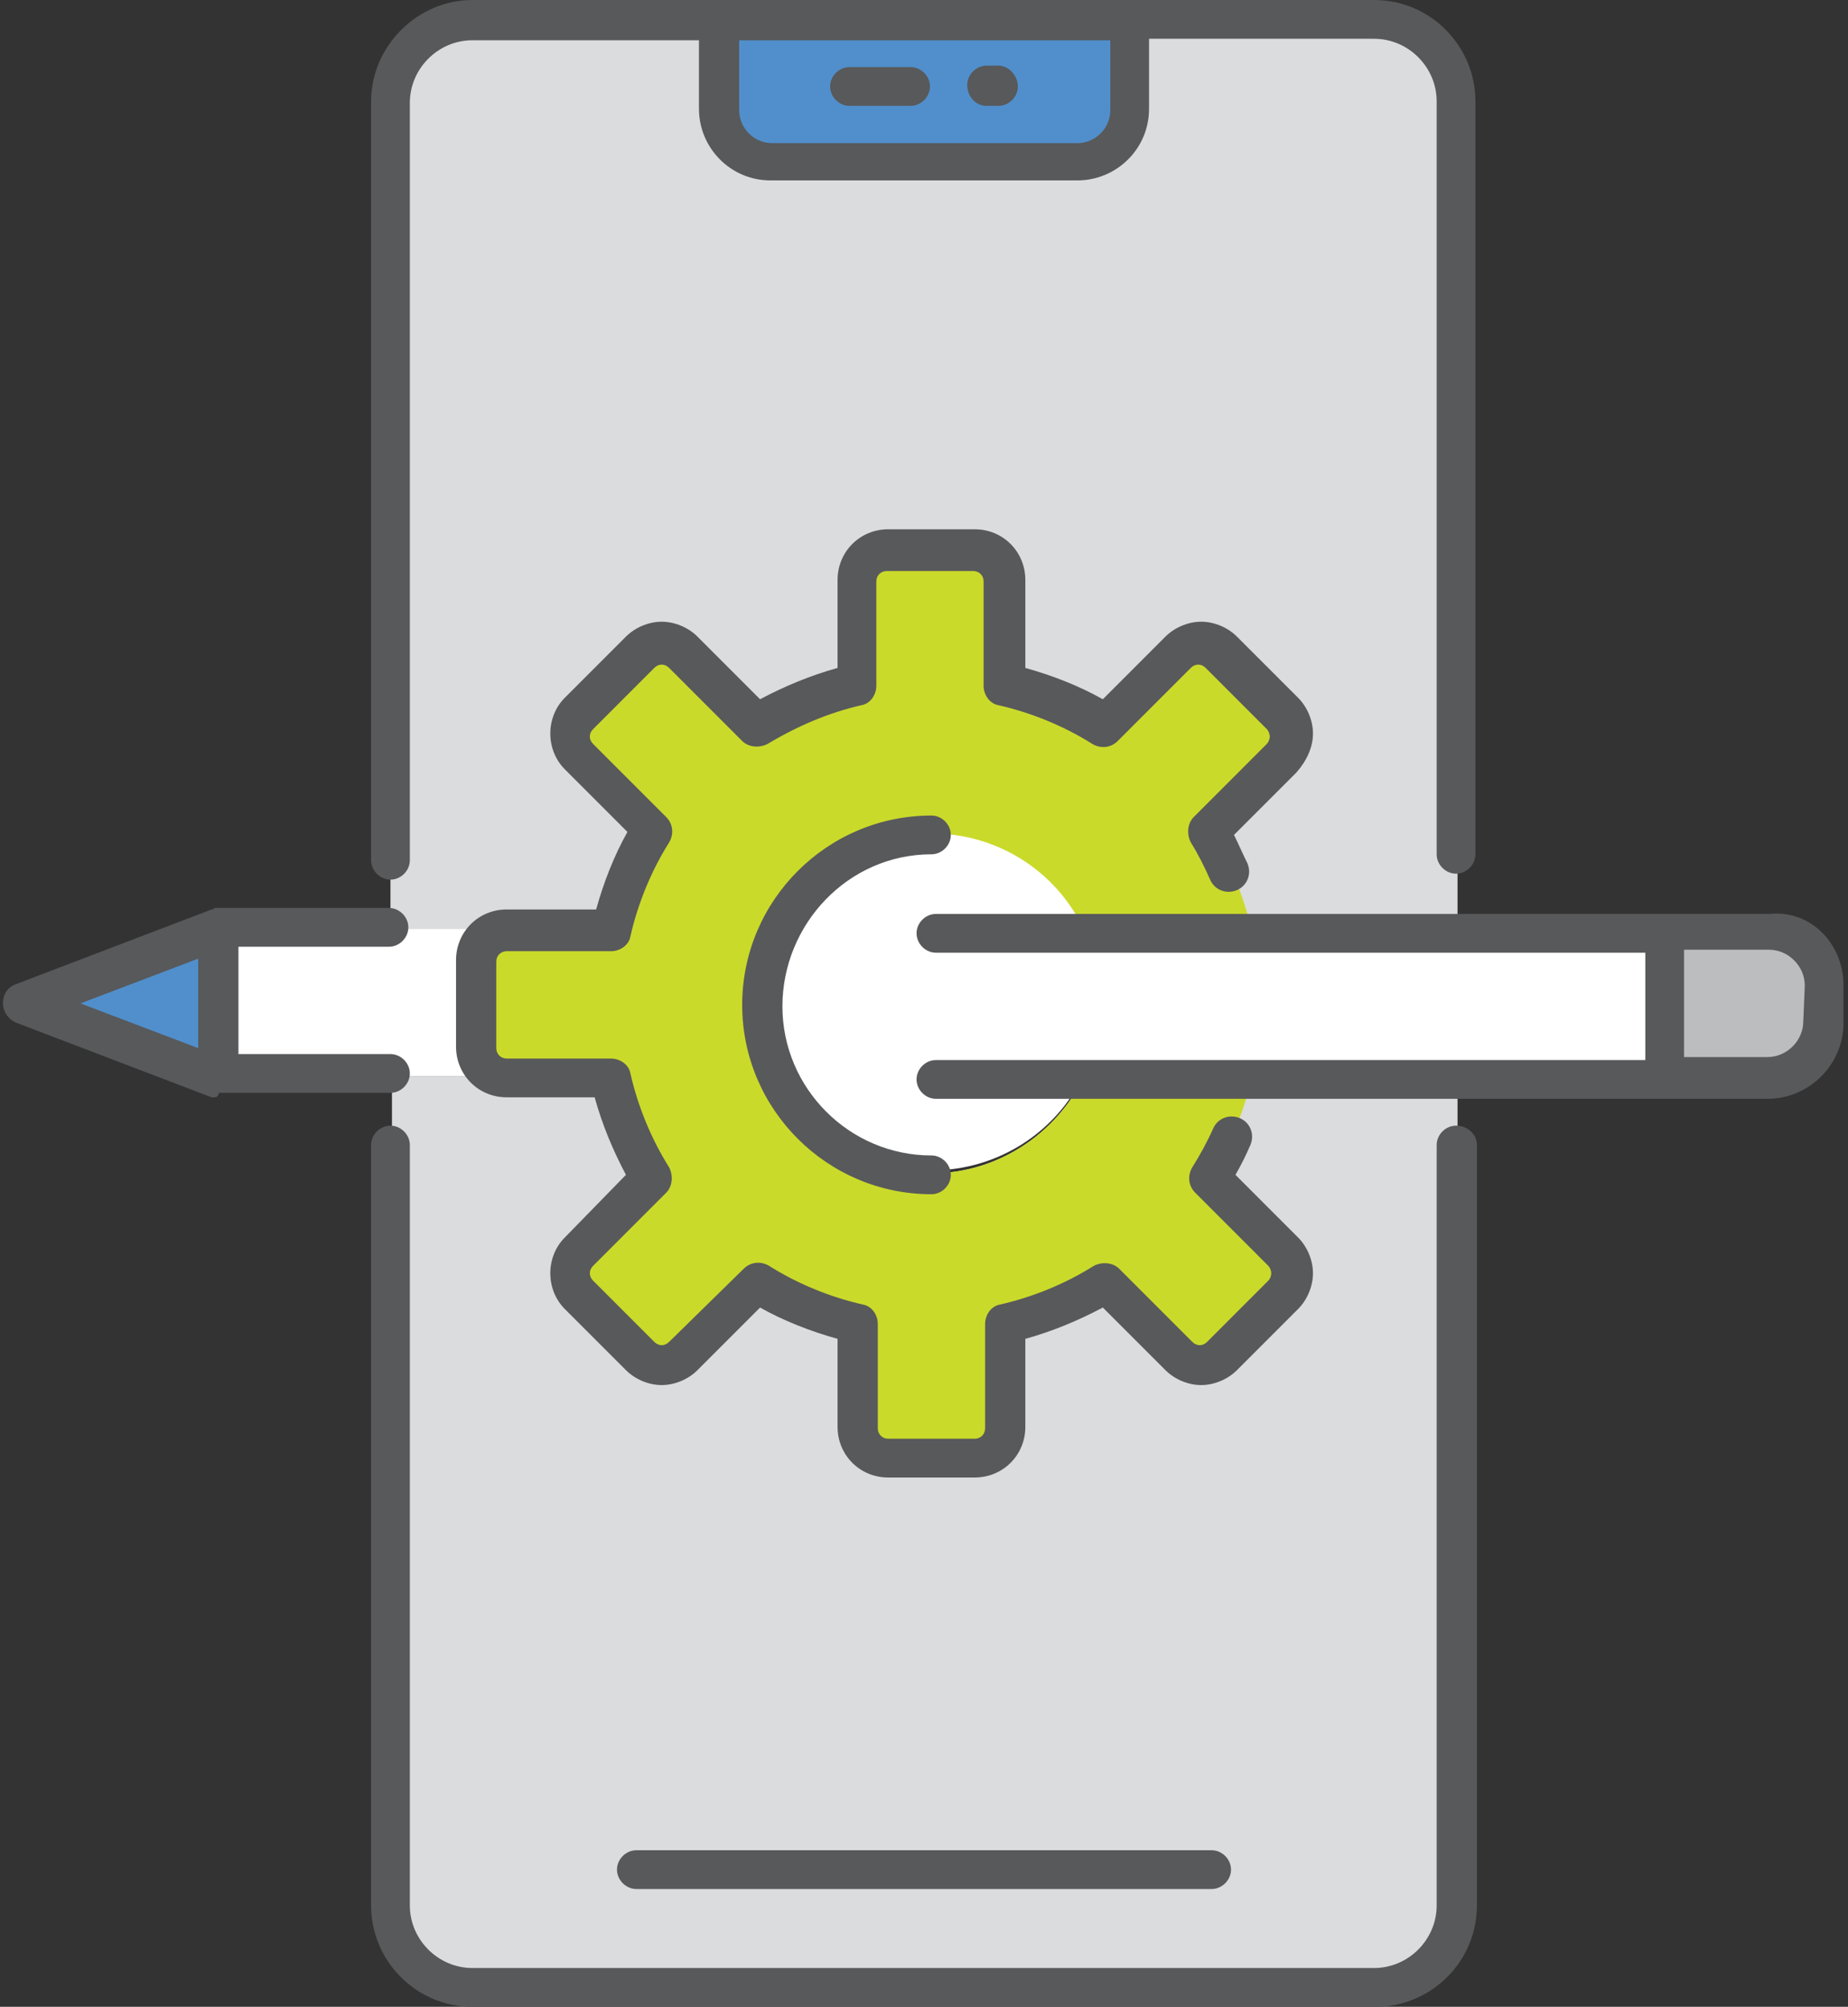 <?xml version="1.0" encoding="utf-8"?>
<!-- Generator: Adobe Illustrator 21.0.2, SVG Export Plug-In . SVG Version: 6.00 Build 0)  -->
<svg version="1.1" id="Livello_1" xmlns="http://www.w3.org/2000/svg" xmlns:xlink="http://www.w3.org/1999/xlink" x="0px" y="0px"
	 viewBox="0 0 124 134.6" style="enable-background:new 0 0 124 134.6;" xml:space="preserve">
<rect x="0" y="0" width="124" height="134.6" fill="#333333" stroke="none"/>
<style type="text/css">
	.st0{fill:#DBDCDD;}
	.st1{fill:#508FCC;}
	.st2{fill:#FFFFFF;}
	.st3{fill:#CADA2A;}
	.st4{fill:#BBBDBF;}
	.st5{fill:#58595B;}
</style>
<g>
	<g>
		<path class="st0" d="M62.5,78.7c-6.3,0-11.3-5.1-11.3-11.3C51.1,61,56.2,56,62.5,56c4.5,0,8.4,2.6,10.2,6.4h25.1V6.8
			c0-3-2.5-5.5-5.5-5.5H31.7c-3,0-5.5,2.5-5.5,5.5v55.5h7.3c0,0,0,0,0,0.1c-0.9,0.2-1.5,1-1.5,2v5.8c0,1,0.7,1.8,1.6,2l0,0h-7.3
			v55.5c0,3,2.5,5.5,5.5,5.5h60.5c3,0,5.5-2.5,5.5-5.5V72.3H72.7C70.8,76.1,66.9,78.7,62.5,78.7"/>
		<path class="st1" d="M72.3,10.9H51.7c-1.9,0-3.5-1.6-3.5-3.5V1.3h27.5v6.1C75.8,9.4,74.2,10.9,72.3,10.9"/>
		<path class="st2" d="M31.9,70.2v-5.8c0-1,0.7-1.8,1.5-2c0,0,0,0,0-0.1H14.7v9.9h18.9l0,0C32.6,72,31.9,71.2,31.9,70.2"/>
	</g>
	<polygon class="st1" points="1.6,67.3 14.7,72.3 14.7,62.3 	"/>
	<g>
		<path class="st3" d="M62.5,78.7c-6.3,0-11.3-5.1-11.3-11.3C51.1,61,56.2,56,62.5,56c4.5,0,8.4,2.6,10.2,6.4H84
			c-0.6-2.4-1.5-4.7-2.8-6.7l4.9-4.9c0.8-0.8,0.8-2.1,0-2.9L82,43.7c-0.8-0.8-2.1-0.8-2.9,0l-4.9,4.9c-2-1.3-4.3-2.2-6.7-2.8v-7
			c0-1.1-0.9-2.1-2.1-2.1h-5.8c-1.1,0-2.1,0.9-2.1,2.1v7c-2.4,0.6-4.7,1.5-6.7,2.8l-4.9-4.9c-0.8-0.8-2.1-0.8-2.9,0l-4.1,4.1
			c-0.8,0.8-0.8,2.1,0,2.9l4.9,4.9c-1.3,2-2.2,4.3-2.8,6.7h-7c-1.1,0-2.1,0.9-2.1,2.1v5.8c0,1.1,0.9,2.1,2.1,2.1h7
			c0.6,2.4,1.5,4.7,2.8,6.7l-4.9,4.9c-0.8,0.8-0.8,2.1,0,2.9l4.1,4.1c0.8,0.8,2.1,0.8,2.9,0l4.9-4.9c2,1.3,4.3,2.2,6.7,2.8v7
			c0,1.1,0.9,2.1,2.1,2.1h5.8c1.1,0,2.1-0.9,2.1-2.1v-7c2.4-0.6,4.7-1.5,6.7-2.8l4.9,4.9c0.8,0.8,2.1,0.8,2.9,0l4.1-4.1
			c0.8-0.8,0.8-2.1,0-2.9L81.2,79c1.3-2,2.2-4.3,2.8-6.7H72.7C70.8,76.1,66.9,78.7,62.5,78.7"/>
		<path class="st2" d="M118.7,62.3h-46c-1.8-3.8-5.7-6.4-10.2-6.4c-6.3,0-11.3,5.1-11.3,11.3c0,6.3,5.1,11.3,11.3,11.3
			c4.5,0,8.4-2.6,10.2-6.4h46c2,0,3.7-1.7,3.7-3.7v-2.5C122.4,64,120.7,62.3,118.7,62.3"/>
		<path class="st4" d="M118.7,62.3h-7v9.9h7c2,0,3.7-1.7,3.7-3.7V66C122.4,64,120.7,62.3,118.7,62.3"/>
		<path class="st5" d="M66.2,7.1H67c0.7,0,1.3-0.6,1.3-1.3S67.7,4.4,67,4.4h-0.8c-0.7,0-1.3,0.6-1.3,1.3S65.4,7.1,66.2,7.1 M57,7.1
			h4.1c0.7,0,1.3-0.6,1.3-1.3s-0.6-1.3-1.3-1.3H57c-0.7,0-1.3,0.6-1.3,1.3S56.3,7.1,57,7.1 M42.7,124.1c-0.7,0-1.3,0.6-1.3,1.3
			c0,0.7,0.6,1.3,1.3,1.3h38.6c0.7,0,1.3-0.6,1.3-1.3c0-0.7-0.6-1.3-1.3-1.3H42.7z M121.1,66.1c0-1.3-1.1-2.4-2.4-2.4H113v7.2h5.6
			c1.3,0,2.4-1.1,2.4-2.4L121.1,66.1L121.1,66.1z M123.7,66.1v2.5c0,2.8-2.3,5.1-5.1,5.1H62.8c-0.7,0-1.3-0.6-1.3-1.3
			c0-0.7,0.6-1.3,1.3-1.3h47.6v-7.2H62.8c-0.7,0-1.3-0.6-1.3-1.3s0.6-1.3,1.3-1.3h55.9C121.5,61,123.7,63.3,123.7,66.1 M88.1,49.2
			c0-0.9-0.4-1.8-1-2.4L83,42.7c-0.6-0.6-1.5-1-2.4-1s-1.8,0.4-2.4,1L74,46.9c-1.6-0.9-3.4-1.6-5.2-2.1v-5.9c0-1.9-1.5-3.4-3.4-3.4
			h-5.8c-1.9,0-3.4,1.5-3.4,3.4v5.9c-1.8,0.5-3.5,1.2-5.2,2.1l-4.2-4.2c-0.6-0.6-1.5-1-2.4-1s-1.8,0.4-2.4,1l-4.1,4.1
			c-1.3,1.3-1.3,3.5,0,4.8l4.2,4.2c-0.9,1.6-1.6,3.4-2.1,5.2h-6c-1.9,0-3.4,1.5-3.4,3.4v5.8c0,1.9,1.5,3.4,3.4,3.4h5.9
			c0.5,1.8,1.2,3.5,2.1,5.2L37.9,83c-1.3,1.3-1.3,3.5,0,4.8l4.1,4.1c0.6,0.6,1.5,1,2.4,1s1.8-0.4,2.4-1l4.2-4.2
			c1.6,0.9,3.4,1.6,5.2,2.1v5.9c0,1.9,1.5,3.4,3.4,3.4h5.8c1.9,0,3.4-1.5,3.4-3.4v-5.9c1.8-0.5,3.5-1.2,5.2-2.1l4.2,4.2
			c0.6,0.6,1.5,1,2.4,1s1.8-0.4,2.4-1l4.1-4.1c0.6-0.6,1-1.5,1-2.4s-0.4-1.8-1-2.4l-4.2-4.2c0.4-0.7,0.7-1.3,1-2s0-1.5-0.7-1.8
			s-1.5,0-1.8,0.7c-0.4,0.9-0.9,1.8-1.4,2.6c-0.3,0.5-0.3,1.2,0.2,1.7l4.9,4.9c0.1,0.1,0.2,0.3,0.2,0.5s-0.1,0.4-0.2,0.5L81,90
			c-0.3,0.3-0.7,0.3-1,0l-4.9-4.9c-0.4-0.4-1.1-0.5-1.7-0.2c-1.9,1.2-4.1,2.1-6.3,2.6c-0.6,0.1-1,0.7-1,1.3v7c0,0.4-0.3,0.7-0.7,0.7
			h-5.8c-0.4,0-0.7-0.3-0.7-0.7v-7c0-0.6-0.4-1.2-1-1.3c-2.2-0.5-4.4-1.4-6.3-2.6c-0.5-0.3-1.2-0.3-1.7,0.2l-5,4.9
			c-0.3,0.3-0.7,0.3-1,0l-4.1-4.1c-0.3-0.3-0.3-0.7,0-1l4.9-4.9c0.4-0.4,0.5-1.1,0.2-1.7c-1.2-1.9-2.1-4.1-2.6-6.3
			c-0.1-0.6-0.7-1-1.3-1h-7c-0.4,0-0.7-0.3-0.7-0.7v-5.8c0-0.4,0.3-0.7,0.7-0.7h7c0.6,0,1.2-0.4,1.3-1c0.5-2.2,1.4-4.4,2.6-6.3
			c0.3-0.5,0.3-1.2-0.2-1.7l-4.9-4.9c-0.3-0.3-0.3-0.7,0-1l4.1-4.1c0.3-0.3,0.7-0.3,1,0l4.9,4.9c0.4,0.4,1.1,0.5,1.7,0.2
			c2-1.2,4.1-2.1,6.3-2.6c0.6-0.1,1-0.7,1-1.3v-7c0-0.4,0.3-0.7,0.7-0.7h5.8c0.4,0,0.7,0.3,0.7,0.7v7c0,0.6,0.4,1.2,1,1.3
			c2.2,0.5,4.4,1.4,6.3,2.6c0.5,0.3,1.2,0.3,1.7-0.2l4.9-4.9c0.3-0.3,0.7-0.3,1,0l4.1,4.1c0.1,0.1,0.2,0.3,0.2,0.5s-0.1,0.4-0.2,0.5
			l-4.9,4.9c-0.4,0.4-0.5,1.1-0.2,1.7c0.5,0.8,0.9,1.6,1.3,2.5c0.3,0.7,1.1,1,1.8,0.7c0.7-0.3,1-1.1,0.7-1.8
			c-0.3-0.6-0.6-1.3-0.9-1.9l4.2-4.2C87.7,51,88.1,50.1,88.1,49.2 M62.5,57.3c0.7,0,1.3-0.6,1.3-1.3s-0.6-1.3-1.3-1.3
			c-7,0-12.7,5.7-12.7,12.7s5.7,12.7,12.7,12.7c0.7,0,1.3-0.6,1.3-1.3c0-0.7-0.6-1.3-1.3-1.3c-5.5,0-10-4.5-10-10
			S56.9,57.3,62.5,57.3 M5.4,67.3l7.9,3v-6L5.4,67.3z M14.4,73.6h-0.1h-0.1l-13.1-5c-0.5-0.2-0.9-0.7-0.9-1.3c0-0.6,0.3-1.1,0.9-1.3
			l13.1-5c0.1,0,0.1,0,0.2-0.1l0,0c0.1,0,0.2,0,0.2,0h11.5c0.7,0,1.3,0.6,1.3,1.3s-0.6,1.3-1.3,1.3H16v7.2h10.2
			c0.7,0,1.3,0.6,1.3,1.3c0,0.7-0.6,1.3-1.3,1.3H14.7C14.6,73.6,14.5,73.6,14.4,73.6 M49.6,2.7v4.7c0,1.2,1,2.2,2.2,2.2h20.5
			c1.2,0,2.2-1,2.2-2.2V2.7H49.6z M24.9,57.7V6.8C24.9,3.1,28,0,31.7,0h60.5C96,0,99,3.1,99,6.8v50.5c0,0.7-0.6,1.3-1.3,1.3
			c-0.7,0-1.3-0.6-1.3-1.3V6.8c0-2.3-1.9-4.2-4.2-4.2H77.1v4.7c0,2.7-2.2,4.8-4.8,4.8H51.7c-2.7,0-4.8-2.2-4.8-4.8V2.7H31.7
			c-2.3,0-4.2,1.9-4.2,4.2v50.8c0,0.7-0.6,1.3-1.3,1.3C25.5,59,24.9,58.4,24.9,57.7 M99.1,76.8v51c0,3.8-3.1,6.8-6.8,6.8H31.7
			c-3.8,0-6.8-3.1-6.8-6.8v-51c0-0.7,0.6-1.3,1.3-1.3c0.7,0,1.3,0.6,1.3,1.3v51c0,2.3,1.9,4.2,4.2,4.2h60.5c2.3,0,4.2-1.9,4.2-4.2
			v-51c0-0.7,0.6-1.3,1.3-1.3C98.5,75.5,99.1,76.1,99.1,76.8"/>
	</g>
</g>
</svg>
